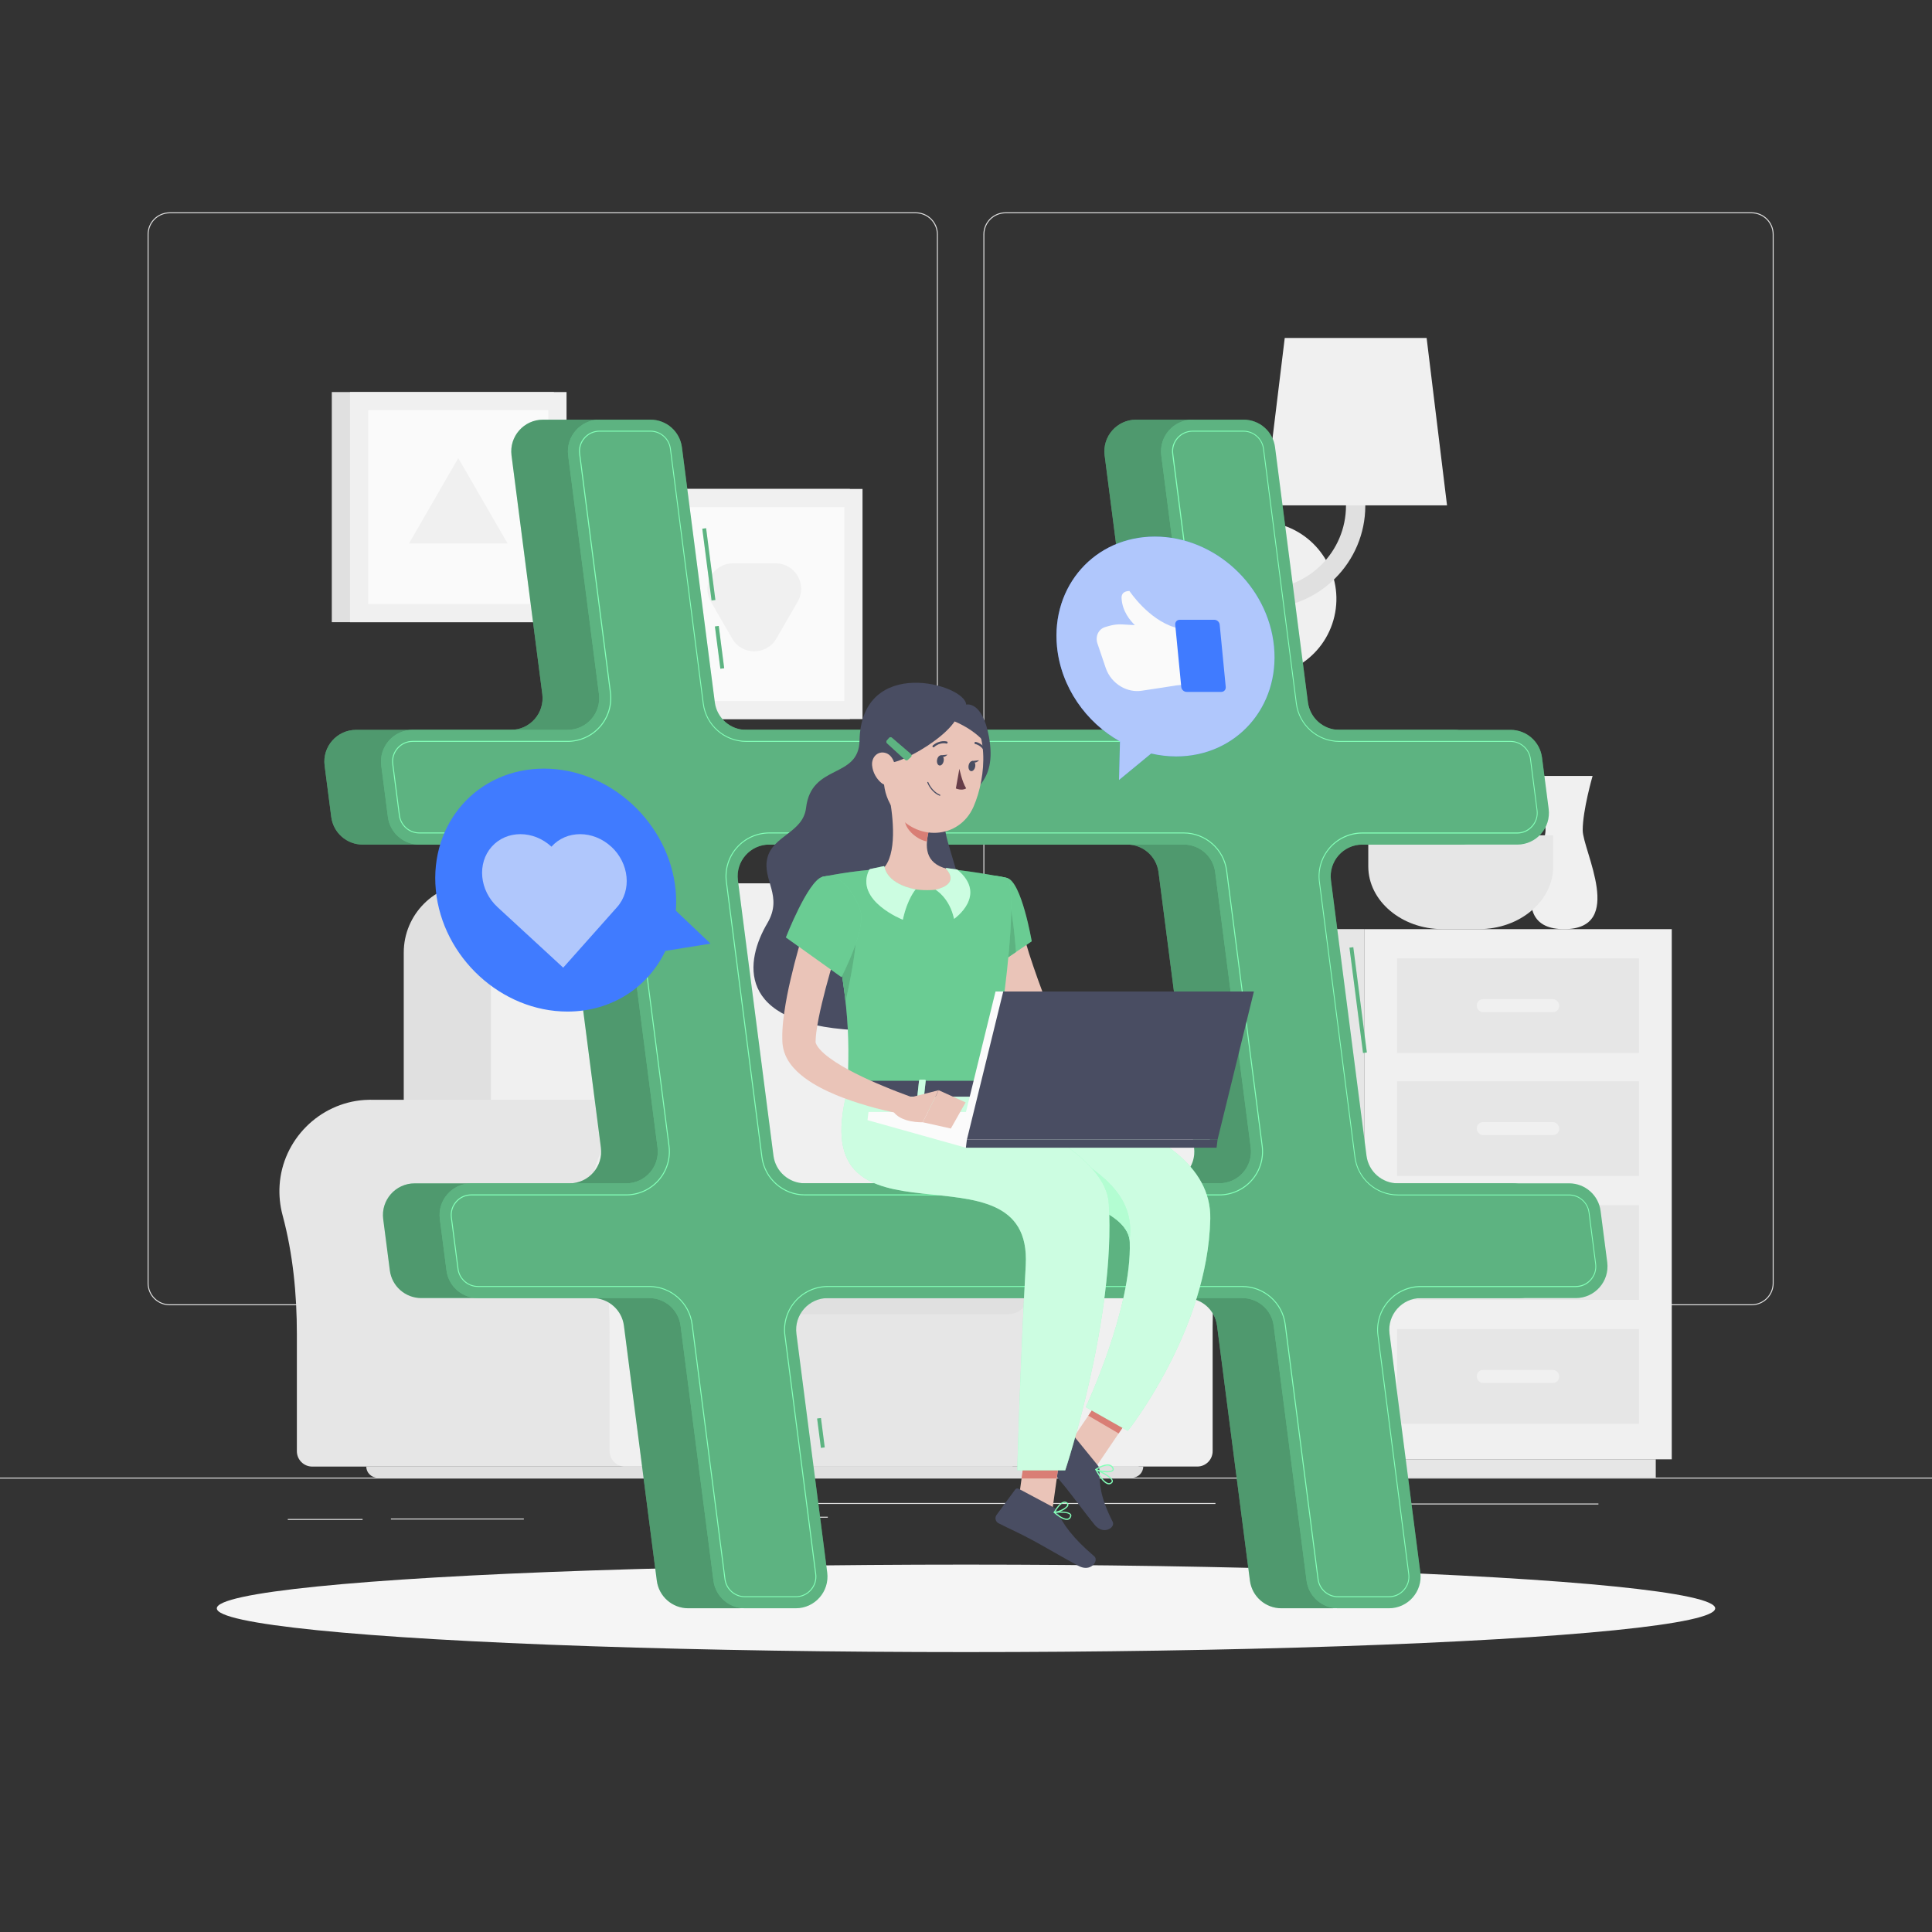 <svg xmlns="http://www.w3.org/2000/svg" viewBox="0 0 500 500"><rect x="0" y="0" width="500" height="500" fill="#333333" stroke="none"/><defs><style>.e{fill:#f0f0f0;}.f,.g{fill:#fafafa;}.h{fill:#eac4b8;}.i{fill:#f5f5f5;}.j{opacity:.2;}.k{fill:#e0e0e0;}.l,.g{opacity:.6;}.l,.m,.n{fill:#fbfbfb;}.o{fill:#d97e75;}.p{fill:#e6e6e6;}.q,.m{opacity:.4;}.r{opacity:.3;}.s{fill:#407bff;}.t{fill:#494d62;}.u{fill:#84ffb8;}.v{fill:#673d49;}</style></defs><g id="a"><g><g><rect class="k" y="382.4" width="500" height=".25"></rect><rect class="k" x="101.17" y="392.99" width="34.4" height=".25"></rect><rect class="k" x="74.48" y="393.11" width="19.36" height=".25"></rect><rect class="k" x="175" y="392.53" width="39.24" height=".25"></rect><rect class="k" x="198.78" y="388.97" width="115.78" height=".25"></rect><rect class="k" x="360.68" y="389.1" width="52.99" height=".25"></rect><path class="k" d="M237.01,337.8H43.91c-3.15,0-5.71-2.56-5.71-5.71V60.66c0-3.15,2.56-5.71,5.71-5.71H237.01c3.15,0,5.71,2.56,5.71,5.71V332.09c0,3.15-2.56,5.71-5.71,5.71ZM43.91,55.2c-3.01,0-5.46,2.45-5.46,5.46V332.09c0,3.01,2.45,5.46,5.46,5.46H237.01c3.01,0,5.46-2.45,5.46-5.46V60.66c0-3.01-2.45-5.46-5.46-5.46H43.91Z"></path><path class="k" d="M453.31,337.8h-193.1c-3.15,0-5.71-2.56-5.71-5.71V60.66c0-3.15,2.56-5.71,5.71-5.71h193.1c3.15,0,5.71,2.56,5.71,5.71V332.09c0,3.15-2.56,5.71-5.71,5.71ZM260.21,55.2c-3.01,0-5.46,2.45-5.46,5.46V332.09c0,3.01,2.45,5.46,5.46,5.46h193.1c3.01,0,5.46-2.45,5.46-5.46V60.66c0-3.01-2.45-5.46-5.46-5.46h-193.1Z"></path></g><g><g><g><path class="p" d="M213.74,284.61h0c-.55,0-1.1,.02-1.66,.06-11.73,.8-21.21,10.34-21.96,22.07-.17,2.68,.11,5.27,.76,7.71,2.7,10.03,3.71,20.45,3.71,30.84v30.28c0,2.2,1.78,3.98,3.98,3.98h96.11v-94.92h-80.94Z"></path><path class="e" d="M318.35,308.28c0-13.62-11.51-24.56-25.33-23.62-11.73,.8-21.21,10.34-21.96,22.07-.17,2.68,.11,5.27,.76,7.71,2.7,10.03,3.71,20.45,3.71,30.84v30.28c0,2.2,1.78,3.98,3.97,3.98h30.35c2.2,0,3.98-1.78,3.98-3.98v-32.06c0-9.75,1.06-19.5,3.67-28.89,.56-2.01,.86-4.13,.86-6.33Z"></path></g><rect class="p" x="175.79" y="321.9" width="86.27" height="57.63"></rect><path class="k" d="M122.4,228.61h79.63c9.89,0,17.92,8.03,17.92,17.92v88.4H104.49v-88.4c0-9.89,8.03-17.92,17.92-17.92Z"></path><path class="e" d="M144.1,228.61h81.36c9.41,0,17.05,7.64,17.05,17.05v89.26H127.04v-89.26c0-9.41,7.64-17.05,17.05-17.05Z"></path><path class="k" d="M181.43,316.64h79.52c2.87,0,5.2,2.33,5.2,5.2v13.07c0,2.87-2.33,5.2-5.2,5.2h-79.52c-.86,0-1.55-.7-1.55-1.55v-20.36c0-.86,.7-1.55,1.55-1.55Z"></path><g><path class="p" d="M95.98,284.61h0c-.55,0-1.1,.02-1.66,.06-11.73,.8-21.21,10.34-21.96,22.07-.17,2.68,.11,5.27,.76,7.71,2.7,10.03,3.71,20.45,3.71,30.84v30.28c0,2.2,1.78,3.98,3.98,3.98h96.11v-94.92H95.98Z"></path><path class="e" d="M200.59,308.28c0-13.62-11.51-24.56-25.33-23.62-11.73,.8-21.21,10.34-21.96,22.07-.17,2.68,.11,5.27,.76,7.71,2.7,10.03,3.71,20.45,3.71,30.84v30.28c0,2.2,1.78,3.98,3.98,3.98h30.35c2.2,0,3.98-1.78,3.98-3.98v-32.06c0-9.75,1.06-19.5,3.67-28.89,.56-2.01,.86-4.13,.86-6.33Z"></path></g><path class="k" d="M292.99,382.41H97.67c-1.59,0-2.88-1.29-2.88-2.88h201.08c0,1.59-1.29,2.88-2.88,2.88Z"></path></g><g><g><rect class="k" x="85.87" y="101.46" width="57.47" height="59.56"></rect><rect class="e" x="90.59" y="101.46" width="56.03" height="59.56"></rect><rect class="f" x="93.52" y="107.92" width="50.17" height="46.64" transform="translate(249.84 12.63) rotate(90)"></rect><polygon class="e" points="118.6 118.56 105.85 140.65 131.36 140.65 118.6 118.56"></polygon></g><g><rect class="k" x="162.48" y="126.54" width="57.47" height="59.56"></rect><rect class="e" x="167.19" y="126.54" width="56.03" height="59.56"></rect><rect class="f" x="170.12" y="133.01" width="50.17" height="46.64" transform="translate(351.53 -38.88) rotate(90)"></rect><path class="e" d="M200.92,165.27l5.53-9.58c2.54-4.39-.63-9.89-5.71-9.89h-11.07c-5.07,0-8.24,5.49-5.71,9.89l5.53,9.58c2.54,4.39,8.88,4.39,11.42,0Z"></path></g></g><g><g><rect class="p" x="337.36" y="240.45" width="15.71" height="137.21"></rect><rect class="p" x="341.5" y="377.66" width="87.01" height="4.73"></rect><rect class="e" x="353.07" y="240.45" width="79.59" height="137.21" transform="translate(785.72 618.12) rotate(180)"></rect><rect class="p" x="361.55" y="311.9" width="62.62" height="24.5" transform="translate(785.72 648.3) rotate(180)"></rect><rect class="p" x="361.55" y="343.97" width="62.62" height="24.5" transform="translate(785.72 712.44) rotate(180)"></rect><rect class="e" x="382.2" y="322.47" width="21.31" height="3.36" rx="1.59" ry="1.59"></rect><rect class="e" x="382.2" y="354.54" width="21.31" height="3.36" rx="1.59" ry="1.59"></rect><rect class="p" x="361.55" y="248.02" width="62.62" height="24.5" transform="translate(785.72 520.54) rotate(180)"></rect><rect class="p" x="361.55" y="279.83" width="62.62" height="24.5" transform="translate(785.72 584.17) rotate(180)"></rect><rect class="e" x="382.2" y="258.59" width="21.31" height="3.36" rx="1.59" ry="1.59"></rect><rect class="e" x="382.2" y="290.4" width="21.31" height="3.36" rx="1.59" ry="1.59"></rect></g><g><path class="e" d="M412.17,200.81h-14.75s2.56,8.84,2.56,14.05-11.22,25.6,4.81,25.6,4.81-20.4,4.81-25.6,2.56-14.05,2.56-14.05Z"></path><g><path class="e" d="M373.78,212.69c0,3.89-3.16,7.05-7.05,7.05s-7.05-3.16-7.05-7.05,3.16-7.05,7.05-7.05,7.05,3.16,7.05,7.05Z"></path><path class="e" d="M385.85,216.05c0,3.89-3.16,7.05-7.05,7.05s-7.05-3.16-7.05-7.05,3.16-7.05,7.05-7.05,7.05,3.16,7.05,7.05Z"></path><path class="e" d="M396.16,213.33c0,3.89-3.16,7.05-7.05,7.05s-7.05-3.16-7.05-7.05,3.16-7.05,7.05-7.05,7.05,3.16,7.05,7.05Z"></path><path class="p" d="M354.11,216.18v8.05c0,8.92,8.63,16.22,19.17,16.22h9.52c10.55,0,19.17-7.3,19.17-16.22v-8.05h-47.86Z"></path></g></g></g><g><path class="k" d="M323.36,175.01c-11.06,0-20.03-8.97-20.03-20.03s8.97-20.03,20.03-20.03h2.46v40.06h-2.46Z"></path><circle class="e" cx="325.82" cy="154.98" r="20.03" transform="translate(100.69 436.93) rotate(-76.83)"></circle><path class="k" d="M326.72,157.48c-1.38,0-2.5-1.12-2.5-2.5s1.12-2.5,2.5-2.5c11.92,0,21.62-9.7,21.62-21.62v-33.24c0-1.38,1.12-2.5,2.5-2.5s2.5,1.12,2.5,2.5v33.24c0,14.68-11.94,26.62-26.62,26.62Z"></path><polygon class="e" points="374.49 130.79 327.21 130.79 332.49 87.47 369.21 87.47 374.49 130.79"></polygon></g></g></g></g><g id="b"><ellipse class="i" cx="250" cy="416.24" rx="193.89" ry="11.32"></ellipse></g><g id="c"><g><g><g><path class="u" d="M401.29,326.69l-1.72-13.29c-.53-4.09-4.01-7.15-8.14-7.15h-44.3c-4.13,0-7.61-3.06-8.14-7.15l-9.2-71.27c-.63-4.91,3.19-9.25,8.14-9.25h40.06c4.95,0,8.77-4.35,8.14-9.25l-1.72-13.29c-.53-4.09-4.01-7.15-8.14-7.15h-44.3c-4.13,0-7.61-3.06-8.14-7.15l-8.51-65.98c-.53-4.09-4.01-7.15-8.14-7.15h-13.16c-4.95,0-8.77,4.35-8.14,9.25l7.97,61.78c.63,4.91-3.19,9.25-8.14,9.25h-107.24c-4.13,0-7.61-3.06-8.14-7.15l-8.51-65.98c-.53-4.09-4.01-7.15-8.14-7.15h-13.16c-4.95,0-8.77,4.35-8.14,9.25l7.97,61.78c.63,4.91-3.19,9.25-8.14,9.25h-40.06c-4.95,0-8.77,4.35-8.14,9.25l1.72,13.29c.53,4.09,4.01,7.15,8.14,7.15h44.3c4.13,0,7.61,3.06,8.14,7.15l9.2,71.27c.63,4.91-3.19,9.25-8.14,9.25h-40.06c-4.95,0-8.77,4.35-8.14,9.25l1.72,13.29c.53,4.09,4.01,7.15,8.14,7.15h44.3c4.13,0,7.61,3.06,8.14,7.15l8.51,65.98c.53,4.09,4.01,7.15,8.14,7.15h13.16c4.95,0,8.77-4.35,8.14-9.25l-7.97-61.78c-.63-4.91,3.19-9.25,8.14-9.25h107.24c4.13,0,7.61,3.06,8.14,7.15l8.51,65.98c.53,4.09,4.01,7.15,8.14,7.15h13.16c4.95,0,8.77-4.35,8.14-9.25l-7.97-61.78c-.63-4.91,3.19-9.25,8.14-9.25h40.06c4.95,0,8.77-4.35,8.14-9.25Zm-215.78-27.6l-9.2-71.27c-.63-4.91,3.19-9.25,8.14-9.25h107.24c4.13,0,7.61,3.06,8.14,7.15l9.2,71.27c.63,4.91-3.19,9.25-8.14,9.25h-107.24c-4.13,0-7.61-3.06-8.14-7.15Z"></path><path class="q" d="M401.29,326.69l-1.72-13.29c-.53-4.09-4.01-7.15-8.14-7.15h-44.3c-4.13,0-7.61-3.06-8.14-7.15l-9.2-71.27c-.63-4.91,3.19-9.25,8.14-9.25h40.06c4.95,0,8.77-4.35,8.14-9.25l-1.72-13.29c-.53-4.09-4.01-7.15-8.14-7.15h-44.3c-4.13,0-7.61-3.06-8.14-7.15l-8.51-65.98c-.53-4.09-4.01-7.15-8.14-7.15h-13.16c-4.95,0-8.77,4.35-8.14,9.25l7.97,61.78c.63,4.91-3.19,9.25-8.14,9.25h-107.24c-4.13,0-7.61-3.06-8.14-7.15l-8.51-65.98c-.53-4.09-4.01-7.15-8.14-7.15h-13.16c-4.95,0-8.77,4.35-8.14,9.25l7.97,61.78c.63,4.91-3.19,9.25-8.14,9.25h-40.06c-4.95,0-8.77,4.35-8.14,9.25l1.72,13.29c.53,4.09,4.01,7.15,8.14,7.15h44.3c4.13,0,7.61,3.06,8.14,7.15l9.2,71.27c.63,4.91-3.19,9.25-8.14,9.25h-40.06c-4.95,0-8.77,4.35-8.14,9.25l1.72,13.29c.53,4.09,4.01,7.15,8.14,7.15h44.3c4.13,0,7.61,3.06,8.14,7.15l8.51,65.98c.53,4.09,4.01,7.15,8.14,7.15h13.16c4.95,0,8.77-4.35,8.14-9.25l-7.97-61.78c-.63-4.91,3.19-9.25,8.14-9.25h107.24c4.13,0,7.61,3.06,8.14,7.15l8.51,65.98c.53,4.09,4.01,7.15,8.14,7.15h13.16c4.95,0,8.77-4.35,8.14-9.25l-7.97-61.78c-.63-4.91,3.19-9.25,8.14-9.25h40.06c4.95,0,8.77-4.35,8.14-9.25Zm-215.78-27.6l-9.2-71.27c-.63-4.91,3.19-9.25,8.14-9.25h107.24c4.13,0,7.61,3.06,8.14,7.15l9.2,71.27c.63,4.91-3.19,9.25-8.14,9.25h-107.24c-4.13,0-7.61-3.06-8.14-7.15Z"></path></g><g><path class="u" d="M212.45,374.71l-.98-7.6,.99-.13,.98,7.6-.99,.13Zm140.3-102.2l-3.51-27.25,.99-.13,3.51,27.25-.99,.13Zm-166.32-99.44l-1.41-10.95,.99-.13,1.41,10.95-.99,.13Zm-2.28-17.67l-2.4-18.57,.99-.13,2.4,18.57-.99,.13Z"></path><path class="r" d="M212.45,374.71l-.98-7.6,.99-.13,.98,7.6-.99,.13Zm140.3-102.2l-3.51-27.25,.99-.13,3.51,27.25-.99,.13Zm-166.32-99.44l-1.41-10.95,.99-.13,1.41,10.95-.99,.13Zm-2.28-17.67l-2.4-18.57,.99-.13,2.4,18.57-.99,.13Z"></path></g><g><path class="u" d="M415.95,326.69l-1.72-13.29c-.53-4.09-4.01-7.15-8.14-7.15h-44.3c-4.13,0-7.61-3.06-8.14-7.15l-9.2-71.27c-.63-4.91,3.19-9.25,8.14-9.25h40.06c4.95,0,8.77-4.35,8.14-9.25l-1.72-13.29c-.53-4.09-4.01-7.15-8.14-7.15h-44.3c-4.13,0-7.61-3.06-8.14-7.15l-8.51-65.98c-.53-4.09-4.01-7.15-8.14-7.15h-13.16c-4.95,0-8.77,4.35-8.14,9.25l7.97,61.78c.63,4.91-3.19,9.25-8.14,9.25h-107.24c-4.13,0-7.61-3.06-8.14-7.15l-8.51-65.98c-.53-4.09-4.01-7.15-8.14-7.15h-13.16c-4.95,0-8.77,4.35-8.14,9.25l7.97,61.78c.63,4.91-3.19,9.25-8.14,9.25h-40.06c-4.95,0-8.77,4.35-8.14,9.25l1.72,13.29c.53,4.09,4.01,7.15,8.14,7.15h44.3c4.13,0,7.61,3.06,8.14,7.15l9.2,71.27c.63,4.91-3.19,9.25-8.14,9.25h-40.06c-4.95,0-8.77,4.35-8.14,9.25l1.72,13.29c.53,4.09,4.01,7.15,8.14,7.15h44.3c4.13,0,7.61,3.06,8.14,7.15l8.51,65.98c.53,4.09,4.01,7.15,8.14,7.15h13.16c4.95,0,8.77-4.35,8.14-9.25l-7.97-61.78c-.63-4.91,3.19-9.25,8.14-9.25h107.24c4.13,0,7.61,3.06,8.14,7.15l8.51,65.98c.53,4.09,4.01,7.15,8.14,7.15h13.16c4.95,0,8.77-4.35,8.14-9.25l-7.97-61.78c-.63-4.91,3.19-9.25,8.14-9.25h40.06c4.95,0,8.77-4.35,8.14-9.25Zm-215.78-27.6l-9.2-71.27c-.63-4.91,3.19-9.25,8.14-9.25h107.24c4.13,0,7.61,3.06,8.14,7.15l9.2,71.27c.63,4.91-3.19,9.25-8.14,9.25h-107.24c-4.13,0-7.61-3.06-8.14-7.15Z"></path><path class="r" d="M415.95,326.69l-1.72-13.29c-.53-4.09-4.01-7.15-8.14-7.15h-44.3c-4.13,0-7.61-3.06-8.14-7.15l-9.2-71.27c-.63-4.91,3.19-9.25,8.14-9.25h40.06c4.95,0,8.77-4.35,8.14-9.25l-1.72-13.29c-.53-4.09-4.01-7.15-8.14-7.15h-44.3c-4.13,0-7.61-3.06-8.14-7.15l-8.51-65.98c-.53-4.09-4.01-7.15-8.14-7.15h-13.16c-4.95,0-8.77,4.35-8.14,9.25l7.97,61.78c.63,4.91-3.19,9.25-8.14,9.25h-107.24c-4.13,0-7.61-3.06-8.14-7.15l-8.51-65.98c-.53-4.09-4.01-7.15-8.14-7.15h-13.16c-4.95,0-8.77,4.35-8.14,9.25l7.97,61.78c.63,4.91-3.19,9.25-8.14,9.25h-40.06c-4.95,0-8.77,4.35-8.14,9.25l1.72,13.29c.53,4.09,4.01,7.15,8.14,7.15h44.3c4.13,0,7.61,3.06,8.14,7.15l9.2,71.27c.63,4.91-3.19,9.25-8.14,9.25h-40.06c-4.95,0-8.77,4.35-8.14,9.25l1.72,13.29c.53,4.09,4.01,7.15,8.14,7.15h44.3c4.13,0,7.61,3.06,8.14,7.15l8.51,65.98c.53,4.09,4.01,7.15,8.14,7.15h13.16c4.95,0,8.77-4.35,8.14-9.25l-7.97-61.78c-.63-4.91,3.19-9.25,8.14-9.25h107.24c4.13,0,7.61,3.06,8.14,7.15l8.51,65.98c.53,4.09,4.01,7.15,8.14,7.15h13.16c4.95,0,8.77-4.35,8.14-9.25l-7.97-61.78c-.63-4.91,3.19-9.25,8.14-9.25h40.06c4.95,0,8.77-4.35,8.14-9.25Zm-215.78-27.6l-9.2-71.27c-.63-4.91,3.19-9.25,8.14-9.25h107.24c4.13,0,7.61,3.06,8.14,7.15l9.2,71.27c.63,4.91-3.19,9.25-8.14,9.25h-107.24c-4.13,0-7.61-3.06-8.14-7.15Z"></path></g><path class="u" d="M359.44,413.36h-13.16c-2.67,0-4.94-2-5.29-4.65l-8.51-65.98c-.71-5.51-5.43-9.66-10.99-9.66h-107.24c-3.18,0-6.22,1.37-8.32,3.76-2.1,2.39-3.08,5.58-2.67,8.73l7.97,61.78c.2,1.54-.26,3.03-1.28,4.2-1.03,1.17-2.45,1.81-4,1.81h-13.16c-2.67,0-4.94-2-5.29-4.65l-8.51-65.98c-.71-5.51-5.44-9.66-10.99-9.66h-44.3c-2.67,0-4.94-2-5.29-4.65l-1.72-13.29c-.2-1.54,.26-3.03,1.28-4.2,1.03-1.17,2.45-1.81,4-1.81h40.06c3.18,0,6.22-1.37,8.32-3.76,2.1-2.39,3.07-5.57,2.67-8.73l-9.2-71.27c-.71-5.51-5.44-9.66-10.99-9.66h-44.3c-2.67,0-4.94-2-5.29-4.65l-1.72-13.29c-.2-1.54,.26-3.03,1.28-4.2,1.03-1.17,2.45-1.81,4-1.81h40.06c3.18,0,6.22-1.37,8.32-3.76,2.1-2.39,3.07-5.58,2.67-8.73l-7.97-61.78c-.2-1.54,.26-3.03,1.28-4.2,1.03-1.17,2.45-1.81,4-1.81h13.16c2.67,0,4.94,2,5.29,4.65l8.51,65.98c.71,5.51,5.43,9.66,10.99,9.66h107.24c3.18,0,6.22-1.37,8.32-3.76,2.1-2.39,3.07-5.58,2.67-8.73l-7.97-61.78c-.2-1.54,.26-3.03,1.28-4.2,1.03-1.17,2.45-1.81,4-1.81h13.16c2.67,0,4.94,2,5.29,4.65l8.51,65.98c.71,5.51,5.44,9.66,10.99,9.66h44.3c2.67,0,4.94,2,5.29,4.65l1.71,13.3c.2,1.54-.26,3.03-1.28,4.2-1.03,1.17-2.45,1.81-4,1.81h-40.06c-3.18,0-6.22,1.37-8.32,3.76-2.1,2.39-3.08,5.58-2.67,8.73l9.2,71.27c.71,5.51,5.44,9.66,10.99,9.66h44.3c2.67,0,4.94,2,5.29,4.65l1.71,13.29c.2,1.54-.26,3.03-1.28,4.2-1.03,1.17-2.45,1.81-4,1.81h-40.06c-3.18,0-6.22,1.37-8.32,3.76-2.1,2.39-3.08,5.58-2.67,8.73l7.97,61.78c.2,1.54-.26,3.03-1.28,4.2-1.03,1.17-2.45,1.81-4,1.81Zm-145.19-80.54h107.24c5.68,0,10.51,4.25,11.24,9.88l8.51,65.98c.33,2.53,2.49,4.43,5.04,4.43h13.16c1.48,0,2.84-.61,3.81-1.73,.98-1.11,1.41-2.53,1.22-4l-7.97-61.78c-.42-3.23,.58-6.48,2.73-8.93,2.15-2.45,5.25-3.85,8.51-3.85h40.06c1.48,0,2.84-.61,3.82-1.73,.98-1.11,1.41-2.54,1.22-4l-1.71-13.29c-.33-2.53-2.49-4.43-5.04-4.43h-44.3c-5.68,0-10.51-4.25-11.24-9.88l-9.2-71.27c-.42-3.23,.58-6.48,2.73-8.93,2.15-2.45,5.25-3.85,8.51-3.85h40.06c1.48,0,2.84-.61,3.81-1.73,.98-1.11,1.41-2.53,1.22-4l-1.71-13.29c-.33-2.52-2.49-4.43-5.04-4.43h-44.3c-5.68,0-10.51-4.25-11.24-9.88l-8.51-65.98c-.33-2.52-2.49-4.43-5.04-4.43h-13.16c-1.48,0-2.84,.61-3.82,1.73-.98,1.11-1.41,2.54-1.22,4l7.97,61.78c.42,3.23-.58,6.48-2.73,8.93-2.15,2.45-5.25,3.85-8.51,3.85h-107.24c-5.68,0-10.51-4.25-11.24-9.88l-8.51-65.98c-.33-2.52-2.49-4.43-5.04-4.43h-13.16c-1.48,0-2.84,.61-3.82,1.73-.98,1.11-1.41,2.54-1.22,4l7.97,61.78c.42,3.23-.58,6.48-2.73,8.93-2.15,2.45-5.25,3.85-8.51,3.85h-40.06c-1.48,0-2.84,.61-3.82,1.73-.98,1.11-1.41,2.54-1.22,4l1.72,13.29c.32,2.53,2.49,4.43,5.04,4.43h44.3c5.68,0,10.51,4.25,11.24,9.88l9.2,71.27c.42,3.23-.58,6.49-2.73,8.93-2.15,2.45-5.25,3.85-8.51,3.85h-40.06c-1.48,0-2.84,.61-3.81,1.73-.98,1.11-1.41,2.54-1.22,4l1.72,13.29c.33,2.52,2.49,4.43,5.04,4.43h44.3c5.68,0,10.51,4.25,11.24,9.88l8.51,65.98c.33,2.53,2.49,4.43,5.04,4.43h13.16c1.48,0,2.84-.61,3.81-1.73,.98-1.11,1.41-2.53,1.22-4l-7.97-61.78c-.42-3.23,.58-6.48,2.73-8.93,2.15-2.45,5.25-3.85,8.51-3.85Zm101.29-23.45h-107.24c-5.68,0-10.51-4.25-11.24-9.88l-9.2-71.27c-.42-3.23,.58-6.48,2.73-8.93,2.15-2.45,5.25-3.85,8.51-3.85h107.24c5.68,0,10.51,4.25,11.24,9.88l9.2,71.27c.42,3.23-.58,6.49-2.73,8.93-2.15,2.45-5.25,3.85-8.51,3.85Zm-116.44-93.68c-3.18,0-6.22,1.37-8.32,3.76-2.1,2.39-3.08,5.58-2.67,8.73l9.2,71.27c.71,5.51,5.44,9.66,10.99,9.66h107.24c3.18,0,6.22-1.37,8.32-3.76,2.1-2.39,3.07-5.57,2.67-8.73l-9.2-71.27c-.71-5.51-5.44-9.66-10.99-9.66h-107.24Z"></path></g><g><polygon class="h" points="275.92 374.84 283.77 379.43 295.62 361.95 287.77 357.35 275.92 374.84"></polygon><path class="t" d="M284.05,379.17l-6.46-7.93c-.23-.29-.63-.36-.94-.17l-7.01,4.2c-.73,.44-.89,1.5-.33,2.15,2.3,2.73,3.55,3.93,6.38,7.41,1.75,2.15,5.14,6.76,7.55,9.73,2.36,2.9,5.47,.74,4.73-.71-3.31-6.5-3.45-10.01-3.4-13.15,0-.57-.18-1.11-.53-1.53Z"></path><path class="u" d="M287,384.14c-.06,0-.12,0-.19-.01-1.28-.2-2.64-2.44-3.34-3.75-.03-.06-.02-.13,.02-.17,.05-.05,.11-.06,.17-.04,.42,.18,4.12,1.81,4.34,3.03,.04,.22-.03,.42-.2,.59-.24,.24-.52,.36-.82,.36Zm-3.04-3.52c1.05,1.89,2.13,3.08,2.9,3.2,.28,.05,.52-.04,.75-.26,.1-.09,.13-.19,.11-.31-.15-.8-2.47-2.03-3.76-2.62Z"></path><path class="u" d="M286.56,381.04c-1.07,0-2.38-.28-3.02-.6-.05-.02-.08-.07-.08-.13,0-.05,.02-.11,.07-.14,.08-.06,2.1-1.43,3.53-1.15,.43,.08,.77,.31,1,.66,.31,.47,.19,.77,.04,.94-.26,.3-.86,.41-1.54,.41Zm-2.63-.76c1.23,.49,3.49,.66,3.94,.15,.04-.05,.17-.19-.07-.57-.19-.29-.45-.46-.81-.53-1.05-.2-2.5,.6-3.07,.95Z"></path><path class="h" d="M263.6,237.13l.38,1.52,.43,1.64c.29,1.1,.62,2.21,.96,3.31,.64,2.22,1.34,4.44,2.11,6.65,.77,2.2,1.53,4.42,2.37,6.61,.41,1.1,.82,2.2,1.26,3.29l.51,1.31c.08,.18,.21,.39,.4,.63,.77,.97,2.52,2.04,4.43,2.8,1.93,.82,4.09,1.42,6.3,1.96,2.22,.52,4.5,.95,6.81,1.3,2.3,.39,4.68,.65,6.96,.9l.08,4.7c-5.02,.49-9.94,.55-15.02,0-2.54-.27-5.09-.73-7.71-1.49-1.31-.4-2.63-.89-3.97-1.56-1.33-.68-2.71-1.52-3.99-2.81-.64-.64-1.24-1.39-1.75-2.26-.13-.21-.24-.45-.36-.67l-.23-.47-.4-.83c-.54-1.11-1.08-2.22-1.58-3.35-1.01-2.25-2.01-4.53-2.88-6.85-.89-2.32-1.73-4.66-2.49-7.05-.36-1.2-.71-2.41-1.04-3.63l-.47-1.85c-.14-.66-.27-1.21-.42-2l9.33-1.78Z"></path><g><path class="u" d="M260.63,227.22c3.75,.96,6.38,16.39,6.38,16.39l-10.34,7.03s-9.91-15.57-7.03-19.7c3.01-4.3,5.51-5.12,10.99-3.72Z"></path><path class="j" d="M260.63,227.22c3.75,.96,6.38,16.39,6.38,16.39l-10.34,7.03s-9.91-15.57-7.03-19.7c3.01-4.3,5.51-5.12,10.99-3.72Z"></path></g><g><path class="u" d="M260.97,232.83l-8.03,1.86-.77,7.85c2.1,4.33,4.5,8.1,4.5,8.1l6.27-4.26c-.27-3.61-.95-11.11-1.97-13.55Z"></path><path class="r" d="M260.97,232.83l-8.03,1.86-.77,7.85c2.1,4.33,4.5,8.1,4.5,8.1l6.27-4.26c-.27-3.61-.95-11.11-1.97-13.55Z"></path></g><path class="h" d="M295.18,268.99l6.46-6.54,.85,9.22s-4.84,3.28-8.19,1.51l.88-4.19Z"></path><polygon class="h" points="309.22 261.47 309.51 269.22 302.48 271.66 301.63 262.45 309.22 261.47"></polygon><polygon class="h" points="262.97 392.83 272.07 392.83 275 371.75 265.89 371.75 262.97 392.83"></polygon><path class="t" d="M272.67,390.11l-9.03-4.81c-.33-.17-.72-.09-.93,.21l-4.83,6.59c-.5,.68-.24,1.72,.53,2.11,3.18,1.62,4.79,2.24,8.76,4.36,2.44,1.3,8.57,4.89,11.94,6.68,3.3,1.76,5.33-1.44,4.08-2.49-5.57-4.71-8.27-8.54-9.44-11.45-.21-.52-.6-.95-1.08-1.21Z"></path><path class="t" d="M222.45,191.67c-.23,10-12.47,5.87-13.84,17.39-.77,6.48-8.61,7.14-10.03,13.03-1.36,5.67,4.17,9.79,0,16.85-5.58,9.45-8.7,25.93,22.61,27.64,23.28,1.27,31.47-22.37,27.52-36.91-3.94-14.54-6.16-16.77-1.82-20.77s11.27-6.05,9.05-18.22c-1.72-9.44-5.9-8.33-5.9-8.33-.18-5.24-27.09-12.92-27.6,9.33Z"></path><g><polygon class="o" points="295.62 361.95 289.51 370.97 281.65 366.37 287.76 357.35 295.62 361.95"></polygon><polygon class="o" points="265.89 371.76 275 371.76 273.48 382.62 264.38 382.62 265.89 371.76"></polygon></g><g><path class="u" d="M260.63,227.22s4.34,1.53-4.35,54.93h-36.97c.62-15.04,.64-24.32-6.55-55.2,0,0,7.75-1.68,15.7-2.07,6.22-.3,11.32-.5,16.79,0,7.21,.66,15.39,2.33,15.39,2.33Z"></path><path class="j" d="M260.63,227.22s4.34,1.53-4.35,54.93h-36.97c.62-15.04,.64-24.32-6.55-55.2,0,0,7.75-1.68,15.7-2.07,6.22-.3,11.32-.5,16.79,0,7.21,.66,15.39,2.33,15.39,2.33Z"></path></g><path class="h" d="M230.12,205.99c1.06,5.4,2.12,15.3-1.66,18.9,0,0,1.48,5.48,11.51,5.48s5.27-5.48,5.27-5.48c-6.02-1.44-5.87-5.91-4.82-10.1l-10.3-8.8Z"></path><path class="o" d="M234.32,209.58l6.1,5.2c-.25,.99-.45,2-.52,2.98-2.3-.33-5.46-2.86-5.71-5.27-.12-1.2-.07-2.36,.12-2.92Z"></path><path class="h" d="M229.49,191.76c-1.04,8.97-1.68,12.75,1.99,18.11,5.52,8.06,16.77,7.38,20.47-1.1,3.33-7.63,4.48-21.02-3.58-26.11-7.94-5.01-17.84,.14-18.88,9.11Z"></path><path class="t" d="M229.44,197.06c1.26,2.36,20.71-8.39,18.49-14.16-2.21-5.78-8-3.67-8-3.67,0,0-10.27,2.33-12,7.67-1.72,5.33,1.5,10.17,1.5,10.17Z"></path><path class="h" d="M225.7,198.09c.17,1.85,1.17,3.48,2.33,4.47,1.76,1.49,3.51,.17,3.75-1.98,.22-1.93-.43-5.04-2.54-5.7-2.08-.65-3.74,1.1-3.54,3.21Z"></path><g><path class="u" d="M256.28,282.15s57.54,5.54,56.94,33.29c-.62,28.87-21.35,54.87-21.35,54.87l-10.87-6.15s11.96-25.41,11.38-42.72c-.49-14.8-55.67-17.64-55.67-17.64l-7.61-21.65h27.19Z"></path><path class="l" d="M256.28,282.15s57.54,5.54,56.94,33.29c-.62,28.87-21.35,54.87-21.35,54.87l-10.87-6.15s11.96-25.41,11.38-42.72c-.49-14.8-55.67-17.64-55.67-17.64l-7.61-21.65h27.19Z"></path></g><g><path class="u" d="M276.33,298.42l1.16,11.8c8.05,2.52,14.24,5.97,14.85,10.66,1.36-10.44-5.92-16.61-16.01-22.46Z"></path><path class="m" d="M276.33,298.42l1.16,11.8c8.05,2.52,14.24,5.97,14.85,10.66,1.36-10.44-5.92-16.61-16.01-22.46Z"></path></g><g><path class="u" d="M246.52,282.15s39.44,13.08,40.43,29.27c1.83,29.81-11.27,69.1-11.27,69.1h-12.41s.7-26.07,2.19-53.08c1.87-33.93-58-.47-46.14-45.29h27.2Z"></path><path class="l" d="M246.52,282.15s39.44,13.08,40.43,29.27c1.83,29.81-11.27,69.1-11.27,69.1h-12.41s.7-26.07,2.19-53.08c1.87-33.93-58-.47-46.14-45.29h27.2Z"></path></g><path class="t" d="M242.51,196.65c-.13,.72,.15,1.38,.62,1.46s.96-.43,1.09-1.16c.13-.72-.15-1.38-.62-1.46s-.96,.43-1.09,1.16Z"></path><path class="t" d="M250.67,198.11c-.13,.72,.15,1.38,.62,1.46s.96-.43,1.09-1.16c.13-.72-.15-1.38-.62-1.46-.47-.08-.96,.43-1.09,1.16Z"></path><path class="t" d="M251.55,196.95l1.83-.19s-1.13,1.2-1.83,.19Z"></path><path class="v" d="M248.29,198.96s.67,3.33,1.75,5.07c-1.11,.72-2.66,.02-2.66,.02l.91-5.1Z"></path><path class="t" d="M243.22,205.94s-.04,0-.05-.01c-2.29-.96-3.14-3.29-3.18-3.39-.03-.07,.01-.15,.08-.18,.07-.02,.15,.01,.18,.08,0,.02,.86,2.32,3.03,3.23,.07,.03,.1,.11,.07,.18-.02,.05-.07,.08-.13,.08Z"></path><path class="t" d="M241.6,193.41c-.08,0-.15-.03-.21-.09-.1-.11-.09-.29,.02-.39,1.72-1.53,3.57-1.05,3.64-1.03,.15,.04,.23,.19,.19,.34-.04,.15-.19,.23-.34,.19-.07-.02-1.64-.42-3.14,.91-.05,.05-.12,.07-.18,.07Z"></path><path class="t" d="M255.13,194.86c-.11,0-.21-.06-.25-.16-.8-1.84-2.45-2.14-2.46-2.14-.15-.02-.25-.17-.23-.32,.03-.15,.16-.25,.32-.23,.08,.01,1.96,.35,2.88,2.46,.06,.14,0,.3-.14,.36-.04,.02-.07,.02-.11,.02Z"></path><path class="u" d="M276.08,393.35c-1.08,0-2.52-1.12-3.34-1.84-.05-.04-.06-.1-.04-.16,.02-.06,.07-.1,.13-.1,.37-.03,3.61-.31,4.3,.59,.15,.19,.18,.42,.08,.68-.16,.44-.43,.71-.81,.8-.1,.03-.21,.04-.33,.04Zm-2.86-1.83c1.32,1.1,2.46,1.66,3.11,1.49,.28-.07,.47-.27,.6-.61,.06-.16,.04-.28-.04-.39-.44-.58-2.54-.57-3.67-.5Z"></path><path class="u" d="M272.85,391.55c-.05,0-.1-.03-.13-.07-.03-.05-.03-.1,0-.15,.05-.1,1.28-2.38,2.54-2.68,.32-.08,.62-.02,.89,.17,.39,.27,.4,.59,.33,.8-.28,.92-2.52,1.91-3.62,1.94h0Zm2.68-2.63c-.07,0-.13,0-.21,.03-.9,.21-1.84,1.68-2.2,2.28,1.05-.16,2.85-1.01,3.06-1.7,.03-.11,.05-.28-.22-.46-.14-.1-.28-.14-.44-.14Z"></path><path class="t" d="M243.38,195.49l1.83-.19s-1.13,1.2-1.83,.19Z"></path><path class="t" d="M218.76,279.98l-.29,3.31c-.13,.26,.17,.52,.6,.52h37.39c.33,0,.61-.16,.63-.37l.33-3.31c.02-.23-.27-.42-.63-.42h-37.43c-.28,0-.52,.11-.6,.28Z"></path><g><path class="u" d="M223.79,284.17h-1c-.2,0-.35-.1-.34-.23l.47-4.3c.01-.13,.19-.23,.39-.23h1c.2,0,.35,.1,.34,.23l-.47,4.3c-.01,.13-.19,.23-.39,.23Z"></path><path class="l" d="M223.79,284.17h-1c-.2,0-.35-.1-.34-.23l.47-4.3c.01-.13,.19-.23,.39-.23h1c.2,0,.35,.1,.34,.23l-.47,4.3c-.01,.13-.19,.23-.39,.23Z"></path></g><g><path class="u" d="M253.65,284.17h-1c-.2,0-.35-.1-.34-.23l.47-4.3c.01-.13,.19-.23,.39-.23h1c.2,0,.35,.1,.34,.23l-.47,4.3c-.01,.13-.19,.23-.39,.23Z"></path><path class="l" d="M253.65,284.17h-1c-.2,0-.35-.1-.34-.23l.47-4.3c.01-.13,.19-.23,.39-.23h1c.2,0,.35,.1,.34,.23l-.47,4.3c-.01,.13-.19,.23-.39,.23Z"></path></g><g><path class="u" d="M238.72,284.17h-1c-.2,0-.35-.1-.34-.23l.47-4.3c.01-.13,.19-.23,.39-.23h1c.2,0,.35,.1,.34,.23l-.47,4.3c-.01,.13-.19,.23-.39,.23Z"></path><path class="l" d="M238.72,284.17h-1c-.2,0-.35-.1-.34-.23l.47-4.3c.01-.13,.19-.23,.39-.23h1c.2,0,.35,.1,.34,.23l-.47,4.3c-.01,.13-.19,.23-.39,.23Z"></path></g></g><g><path class="u" d="M221.46,241.29l-4.77,4.06c1.02,5.4,1.7,9.9,2.14,13.9,.89-4.01,3.16-14.89,2.63-17.96Z"></path><path class="r" d="M221.46,241.29l-4.77,4.06c1.02,5.4,1.7,9.9,2.14,13.9,.89-4.01,3.16-14.89,2.63-17.96Z"></path></g><g><polygon class="n" points="322.51 256.6 257.64 256.6 248.24 294.91 313.11 294.91 322.51 256.6"></polygon><polygon class="n" points="289.65 287.78 249.97 297.03 224.51 289.89 224.77 287.78 289.65 287.78"></polygon><path class="h" d="M218.28,240.12c-.78,2.54-1.62,5.18-2.36,7.78-.78,2.61-1.54,5.21-2.22,7.82-.67,2.61-1.33,5.21-1.83,7.76-.25,1.28-.47,2.54-.62,3.75-.15,1.14-.19,2.61-.17,2.53,.05,.35,.44,1.08,1.1,1.82,.65,.74,1.54,1.5,2.5,2.21,1.94,1.44,4.22,2.73,6.57,3.93,2.35,1.21,4.81,2.31,7.32,3.34,2.48,1.06,5.07,2.03,7.58,2.95l-1.13,4.57c-2.87-.45-5.6-1.09-8.38-1.79-2.75-.75-5.49-1.59-8.22-2.6-2.73-1.03-5.43-2.22-8.12-3.85-1.33-.84-2.67-1.77-3.97-3-1.27-1.23-2.61-2.79-3.38-5.1-.18-.58-.33-1.19-.4-1.83l-.05-.48-.02-.35-.02-.64c-.02-.84,0-1.64,.04-2.43,.08-1.56,.25-3.04,.47-4.5,.42-2.92,.97-5.73,1.63-8.52,1.29-5.57,2.81-10.95,4.66-16.37l9.01,3.01Z"></path><g><path class="u" d="M212.76,226.95c-3.7,1.13-9.37,15.66-9.37,15.66l14.37,10.27s6.46-12.43,4.9-17.22c-1.62-4.99-5.67-10-9.9-8.72Z"></path><path class="j" d="M212.76,226.95c-3.7,1.13-9.37,15.66-9.37,15.66l14.37,10.27s6.46-12.43,4.9-17.22c-1.62-4.99-5.67-10-9.9-8.72Z"></path></g><path class="h" d="M234.29,284.34l8.63-2.19-4.11,8.29s-5.84,.25-7.77-3.01l3.25-3.1Z"></path><polygon class="h" points="249.9 285.3 246.08 292.06 238.81 290.44 242.93 282.15 249.9 285.3"></polygon><polygon class="t" points="324.51 256.6 259.64 256.6 250.24 294.91 315.11 294.91 324.51 256.6"></polygon><polygon class="t" points="315.11 294.91 314.85 297.03 249.97 297.03 250.23 294.91 315.11 294.91"></polygon></g><path class="t" d="M246.39,186.42c8.74,3.5,9.46,8.54,9,4.98-.66-5.07-4.86-8.73-7.89-9.95-1.77-.71-4.93,3.44-1.11,4.97Z"></path><g><path class="u" d="M230.1,190.96l-.59,.68c-.18,.21-.16,.52,.04,.71l4.71,4.31c.2,.18,.5,.18,.69,0l.81-.75c.22-.21,.22-.56-.01-.76l-4.94-4.24c-.21-.18-.54-.16-.72,.06Z"></path><path class="r" d="M230.1,190.96l-.59,.68c-.18,.21-.16,.52,.04,.71l4.71,4.31c.2,.18,.5,.18,.69,0l.81-.75c.22-.21,.22-.56-.01-.76l-4.94-4.24c-.21-.18-.54-.16-.72,.06Z"></path></g><g><path class="u" d="M228.89,224.26c.1,.76,.94,4.51,8.08,5.92,0,0-2.12,2.31-3.32,7.84,0,0-12.52-4.91-8.73-12.87,.06-.13,.18-.23,.32-.25l3.48-.74c.07-.02,.14,.03,.15,.1Z"></path><path class="l" d="M228.89,224.26c.1,.76,.94,4.51,8.08,5.92,0,0-2.12,2.31-3.32,7.84,0,0-12.52-4.91-8.73-12.87,.06-.13,.18-.23,.32-.25l3.48-.74c.07-.02,.14,.03,.15,.1Z"></path></g><g><path class="u" d="M244.84,224.84c.86,.91,3.2,4-2.73,5.42,0,0,3.61,2.01,4.8,7.54,0,0,8.89-6.11,.81-12.75-.02-.02-.04-.03-.07-.03l-2.7-.37c-.12-.02-.19,.12-.11,.21Z"></path><path class="l" d="M244.84,224.84c.86,.91,3.2,4-2.73,5.42,0,0,3.61,2.01,4.8,7.54,0,0,8.89-6.11,.81-12.75-.02-.02-.04-.03-.07-.03l-2.7-.37c-.12-.02-.19,.12-.11,.21Z"></path></g></g></g><g id="d"><g><g><path class="s" d="M329.71,167.3c-1.53-15.71-15.33-28.44-30.84-28.43-15.51,0-26.84,12.75-25.32,28.46,1.02,10.48,7.5,19.62,16.3,24.55l-.25,9.98,8.32-6.85c2.1,.48,4.27,.75,6.47,.75,15.51,0,26.84-12.75,25.32-28.46Z"></path><path class="g" d="M329.71,167.3c-1.53-15.71-15.33-28.44-30.84-28.43-15.51,0-26.84,12.75-25.32,28.46,1.02,10.48,7.5,19.62,16.3,24.55l-.25,9.98,8.32-6.85c2.1,.48,4.27,.75,6.47,.75,15.51,0,26.84-12.75,25.32-28.46Z"></path></g><g><path class="f" d="M304.02,162.36c-6.87-2.06-11.72-9.41-11.72-9.41,0,0-2.12-.12-2.04,1.81,.15,3.4,2.22,5.85,3.45,7.02l-3.22-.18c-1.15-.07-2.28,.06-3.36,.36l-1.04,.3c-1.79,.51-2.7,2.41-2.07,4.28l2.14,6.32c.68,2.02,2.11,3.76,3.97,4.84,1.64,.95,3.5,1.33,5.27,1.07,3.22-.48,8.23-1.24,9.1-1.4h0l2.31-.2-.59-14.17-2.2-.64Z"></path><path class="s" d="M316.08,179.06h-8.98c-.7,0-1.33-.57-1.39-1.28l-1.56-16.09c-.07-.71,.45-1.29,1.14-1.29h8.98c.7,0,1.33,.57,1.39,1.28l1.56,16.09c.07,.71-.45,1.29-1.14,1.29Z"></path></g></g><g><path class="s" d="M183.89,244.22l-8.98-8.54c.12-1.74,.11-3.52-.06-5.34-1.69-17.36-16.95-31.43-34.08-31.42-17.14,0-29.66,14.09-27.98,31.45,1.69,17.36,16.95,31.43,34.08,31.42,11.47,0,20.87-6.32,25.33-15.7l11.69-1.88Z"></path><g><path class="s" d="M158.18,219.12c-4.69-4.32-11.61-4.32-15.46,0-4.69-4.32-11.61-4.32-15.46,0-3.85,4.33-3.17,11.34,1.52,15.66l16.98,15.65,13.94-15.67c3.85-4.33,3.17-11.34-1.52-15.66Z"></path><path class="g" d="M158.18,219.12c-4.69-4.32-11.61-4.32-15.46,0-4.69-4.32-11.61-4.32-15.46,0-3.85,4.33-3.17,11.34,1.52,15.66l16.98,15.65,13.94-15.67c3.85-4.33,3.17-11.34-1.52-15.66Z"></path></g></g></g></svg>